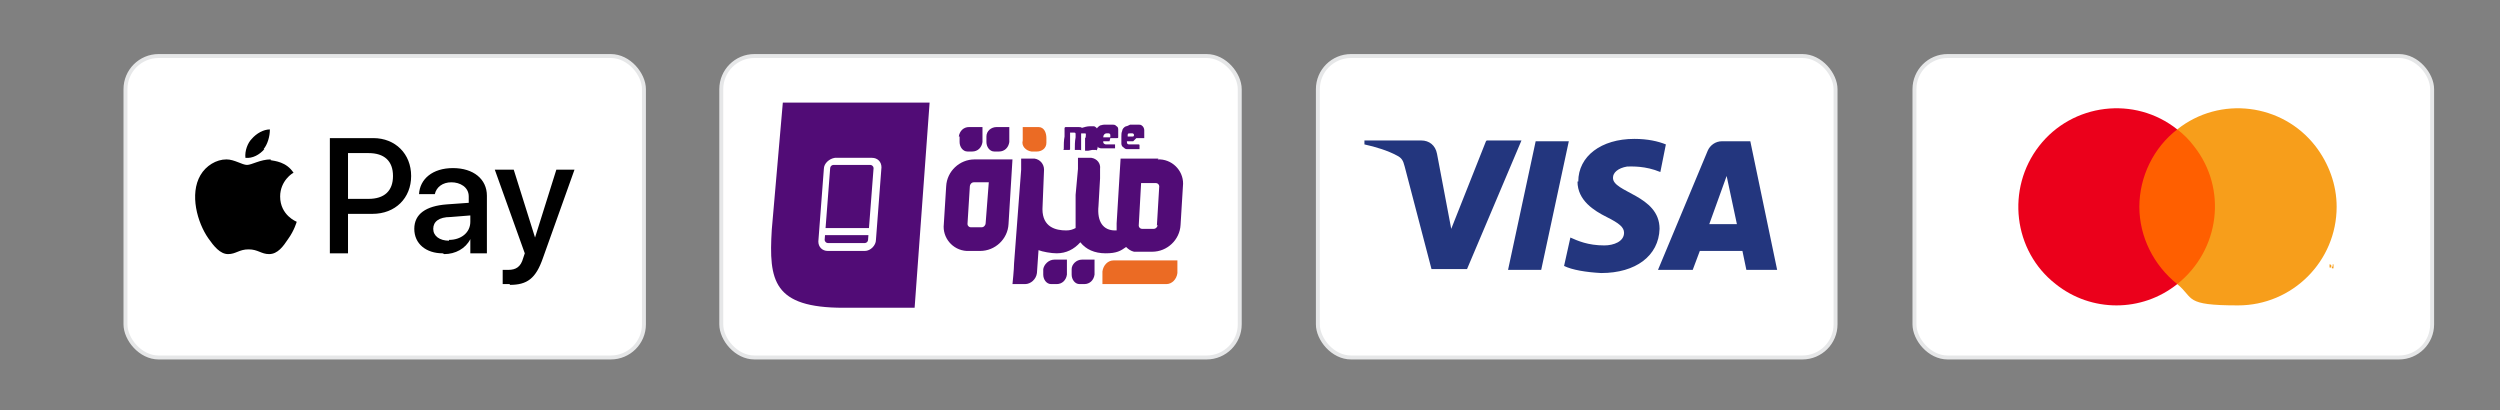 <svg viewBox="0 0 316.8 52" xmlns:xlink="http://www.w3.org/1999/xlink" version="1.1" xmlns="http://www.w3.org/2000/svg" id="Layer_1">
  
  <rect x="0" y="0" width="316.8" height="52" fill="#808080" stroke="none"/>
  
  <defs>
    <style>
      .st0 {
        fill: #eb6b24;
      }

      .st1, .st2 {
        fill: #fff;
      }

      .st3 {
        fill: none;
      }

      .st4 {
        fill: #eb001b;
      }

      .st2 {
        stroke: #e6e7e8;
        stroke-miterlimit: 10;
        stroke-width: .5px;
      }

      .st5 {
        fill: #ff5f00;
      }

      .st6 {
        fill: #510c76;
      }

      .st7 {
        fill: #f79e1b;
      }

      .st8 {
        fill: url(#linear-gradient);
      }

      .st9 {
        clip-path: url(#clippath);
      }
    </style>
    <clipPath id="clippath">
      <path d="M199.9,23c0,2.4,2.1,3.7,3.7,4.5,1.6.8,2.2,1.3,2.2,2,0,1.1-1.3,1.6-2.5,1.6-2.1,0-3.4-.6-4.3-1l-.8,3.6c1,.5,2.8.8,4.7.9,4.4,0,7.3-2.2,7.4-5.6,0-4.3-6-4.6-5.9-6.5,0-.6.6-1.2,1.8-1.4.6,0,2.3-.1,4.2.7l.7-3.5c-1-.4-2.3-.7-4-.7-4.2,0-7.1,2.2-7.1,5.4M218.2,17.9c-.8,0-1.5.5-1.8,1.2l-6.3,15.1h4.4l.9-2.4h5.4l.5,2.4h3.9l-3.4-16.3h-3.6M218.8,22.3l1.3,6.1h-3.5l2.2-6.1M194.6,17.9l-3.5,16.3h4.2l3.5-16.3h-4.2M188.3,17.9l-4.4,11.1-1.8-9.5c-.2-1.1-1-1.7-2-1.7h-7.2v.5c1.4.3,3,.8,4.1,1.4.6.3.8.6,1,1.4l3.4,13h4.5l6.9-16.3h-4.4Z" class="st3"></path>
    </clipPath>
    <linearGradient gradientUnits="userSpaceOnUse" gradientTransform="translate(174313.3 -303707.9) rotate(-20.2) scale(829)" y2="271.2" x2="-323.7" y1="271.2" x1="-323.7" id="linear-gradient">
      <stop stop-color="#222357" offset="0"></stop>
      <stop stop-color="#254aa5" offset="1"></stop>
    </linearGradient>
  </defs>
  <path d="M151.8,16.6h-.5c0,0-.1,0,0,0,0-.2,0-.4,0-.5s0,0,0,0c.4,0,.9-.1,1.3,0,.2,0,.4,0,.6,0,.3,0,.5.4.5.7s0,.7,0,1.2v.9c0,.2,0,.2-.2.2-.5,0-1.1.1-1.6,0-.1,0-.3,0-.4,0-.2,0-.4-.2-.4-.5,0-.3,0-.6,0-.8,0-.2.3-.5.6-.5.2,0,.3,0,.5,0h.6s0,0,0,0h0c0-.2,0-.4-.3-.4h-.6c0,0,0,0,0,0ZM152.6,17.6h-.6c-.1,0-.2,0-.2.2h0c0,.2,0,.3.2.3h0c.2,0,.4,0,.6,0,0,0,0,0,0,0,0-.1,0-.3,0-.5h0Z" class="st6"></path>
  <path d="M149.3,18.1h1.2s0,0,0,0c0,.2,0,.4,0,.6s0,0-.1,0h-2.4c-.1,0-.1,0-.1-.1s0-.3,0-.4c0,0,0,0,0-.1l1.2-1.4.2-.2h-1.1c0,0-.1,0-.1-.1v-.5c0,0,0-.1.2-.1h2.3c0,0,.1,0,0,.1,0,.2,0,.3,0,.4,0,0,0,0,0,.1-.4.5-.8,1-1.2,1.5h0s0,0,0,0Z" class="st6"></path>
  <g>
    <rect ry="4.2" rx="4.2" height="38.2" width="65.7" y="7.1" x="91.4" class="st2"></rect>
    <path d="M117.8,13l-1.9,26h-9c-8.9,0-9.5-3.4-9.1-9.9l1.4-16.1h18.5Z" class="st6"></path>
    <path d="M119.9,23.6l-.3,4.8c-.2,1.7,1.1,3.3,2.9,3.4h1.7c1.9,0,3.5-1.5,3.6-3.4l.5-8.2h-4.8c-1.9,0-3.5,1.5-3.6,3.4h0ZM124.9,28.3c0,.2-.2.5-.5.5h-1.4c-.2,0-.4-.2-.4-.4h0s.3-4.8.3-4.8c0-.2.2-.5.5-.5h1.9s-.4,5.2-.4,5.2Z" class="st6"></path>
    <path d="M146.8,20.1h-4.8l-.5,8.2c0,.3,0,.6,0,.9h-.2c-1.5,0-2.3-1.1-2.1-3.1l.2-3.5h0v-1.2c.1-.7-.4-1.3-1.1-1.4h-1.7v1.4c0,0-.3,3.3-.3,3.3v.9s0,.5,0,.5h0v.8c0,.7,0,1.3,0,2-.4.2-.7.3-1.2.3-1.3,0-3-.4-3-2.7l.2-5c0-.7-.5-1.3-1.2-1.4h-1.7v1.4c0,0-.9,11.9-.9,11.9,0,.7-.2,2.6-.2,2.6h1.6c.7,0,1.4-.6,1.5-1.4l.2-2.9c.5.2,1.6.4,2.3.4,1.2,0,2.2-.5,3-1.4.7.9,1.8,1.4,3.2,1.4s1.9-.3,2.6-.8c.3.3.6.5,1,.6h0c.2,0,.5,0,.8,0h1.5c1.9,0,3.5-1.5,3.6-3.4l.3-4.9c.2-1.7-1.1-3.3-2.9-3.4-.1,0-.2,0-.3,0h0ZM146.7,28.5c0,.2-.2.5-.5.5h-1.5c-.2,0-.4-.2-.4-.4h0s.3-5.4.3-5.4h1.9c.2,0,.4.2.4.4h0s-.3,5-.3,5h0Z" class="st6"></path>
    <path d="M121.6,17.3v.7c0,.6.4,1.2,1,1.2h.6c.7,0,1.2-.5,1.3-1.2v-1.9c.1,0-1.7,0-1.7,0-.7,0-1.2.5-1.3,1.2h0Z" class="st6"></path>
    <path d="M125,17.3v.7c0,.6.4,1.2,1,1.2h.6c.7,0,1.2-.5,1.3-1.2v-1.9c.1,0-1.6,0-1.6,0-.7,0-1.3.5-1.3,1.2h0Z" class="st6"></path>
    <path d="M130.7,19.2h.7c.6,0,1.2-.4,1.2-1.1h0s0-.6,0-.6c0-.7-.3-1.4-1-1.4h-2v1.7c-.2.7.4,1.3,1.1,1.4h0Z" class="st0"></path>
    <path d="M132.2,34.1v.7c0,.6.4,1.2,1,1.2h.7c.7,0,1.2-.5,1.3-1.2v-1.9c.1,0-1.6,0-1.6,0-.7,0-1.3.6-1.4,1.2h0Z" class="st6"></path>
    <path d="M135.8,34.1v.7c0,.6.4,1.2,1,1.2h.6c.7,0,1.2-.5,1.3-1.2v-1.9c.1,0-1.6,0-1.6,0-.7,0-1.3.6-1.3,1.2h0Z" class="st6"></path>
    <path d="M137.9,19.1h-.4c0,0,0,0,0,0v-1.6c.1,0,.1-.4.1-.4,0-.2,0-.2-.2-.2h-.4s0,0,0,0c0,.2,0,.5,0,.7,0,.3,0,.7,0,1,0,.1,0,.2,0,.4s0,0-.1,0h-.7c0,0,0,0,0,0,0-.5,0-1.1.1-1.6v-.4c0-.1,0-.2-.2-.2h-.5s0,0,0,0c0,.3,0,.7,0,1s0,.7,0,1.1c0,0,0,.1-.1.1h-.7c0,0-.1,0,0-.1,0-.5,0-1.1.1-1.6,0-.4,0-.7,0-1.1,0,0,0,0,.1-.1.2,0,.4,0,.6,0,.3,0,.6,0,1,0,.2,0,.4,0,.5.1h0c.3-.1.7-.2,1-.2s.3,0,.5,0c.2,0,.5.3.5.5,0,.2,0,.5,0,.7v1.4c0,.1,0,.2-.1.4s0,0-.1,0h-.5c0,0,0,0,0,0Z" class="st6"></path>
    <path d="M143.6,17.9h-.8s0,0,0,0c0,.2,0,.4.3.4h1.2c0,0,.1,0,.1.1,0,.2,0,.3,0,.5,0,0,0,0,0,0h0c-.3,0-.5,0-.8,0h-.7c-.2,0-.3,0-.5-.2-.2-.1-.3-.3-.3-.5,0-.3,0-.6,0-.9,0-.2,0-.5.1-.7,0-.2.2-.5.5-.6.1,0,.3-.1.5-.2.4,0,.7,0,1.1,0,.2,0,.3,0,.5.2.1.1.2.3.2.5,0,.3,0,.7,0,1,0,0,0,0,0,0h-1s0,0,0,0ZM142.8,17.3h.7c.1,0,.2,0,.2-.2,0-.1-.1-.2-.2-.2h-.3c-.2,0-.3,0-.3.2,0,0,0,.1,0,.2Z" class="st6"></path>
    <path d="M140.6,17.9h-.8c0,0,0,0,0,0,0,.2,0,.3.3.4h1.2c0,0,.1,0,0,0,0,.2,0,.4,0,.5s0,0,0,0h0c-.2,0-.5,0-.8,0-.3,0-.6,0-.9,0-.1,0-.2,0-.4-.1-.2-.1-.3-.3-.3-.5,0-.3,0-.6,0-1,0-.2,0-.4,0-.6,0-.3.2-.5.5-.7.1,0,.3-.1.5-.1.4,0,.7,0,1.1,0,.2,0,.3,0,.5.2.2.1.2.3.2.5v.9s0,.1-.1.1h-.9s0,0,0,0ZM140.7,17.3v-.2c0-.1-.1-.2-.2-.2h-.3c-.2,0-.4.2-.4.5h.9Z" class="st6"></path>
    <path d="M141.1,33c-.7,0-1.3.6-1.4,1.4v1.6c-.1,0,8.1,0,8.1,0,.7,0,1.3-.6,1.4-1.4v-1.6c.1,0-8.1,0-8.1,0Z" class="st0"></path>
    <path d="M109.6,31.8h-4.7c-.7,0-1.2-.5-1.2-1.2h0c0-.1.7-9.2.7-9.2,0-.7.7-1.3,1.4-1.4h4.7c.7,0,1.2.5,1.2,1.2h0c0,.1-.7,9.2-.7,9.2,0,.7-.7,1.4-1.4,1.4h0ZM105.6,20.9c-.2,0-.4.2-.4.4l-.7,9.1c0,.2.2.4.4.4h4.7c.2,0,.4-.2.4-.4l.7-9.1c0-.2-.2-.4-.4-.4h-4.7Z" class="st1"></path>
    <polygon points="110.8 28.9 110.7 29.8 104.2 29.8 104.2 28.9 110.8 28.9" class="st1"></polygon>
  </g>
  <g>
    <rect ry="4.2" rx="4.2" height="38.2" width="65.6" y="7.1" x="167" class="st2"></rect>
    <g class="st9">
      <path d="M167.4,19.6L218.9.6l11.7,31.8-51.5,19" class="st8"></path>
    </g>
  </g>
  <g>
    <rect ry="4.2" rx="4.2" height="38.2" width="65.6" y="7.1" x="242.6" class="st2"></rect>
    <path d="M269.9,16.4h12v19.6h-12s0-19.6,0-19.6Z" class="st5" id="rect887"></path>
    <path d="M271.1,26.2c0-3.8,1.8-7.5,4.8-9.8-5.4-4.3-13.3-3.3-17.5,2.1s-3.3,13.3,2.1,17.5c4.5,3.6,10.9,3.6,15.4,0-3-2.4-4.8-6-4.8-9.8h0Z" class="st4" id="path889"></path>
    <path d="M294.9,34v-.4h.2c0,0-.4,0-.4,0h0c0,0,.2,0,.2,0v.4h0ZM295.7,34v-.5h-.1v.3c-.1,0-.3-.3-.3-.3h-.1v.5h0v-.4.3h.2v-.3c.1,0,.1.4.1.4h0,0Z" class="st7" id="path891"></path>
    <path d="M296.1,26.2c0,6.9-5.6,12.5-12.5,12.5s-5.5-.9-7.7-2.7c5.4-4.3,6.4-12.1,2.1-17.5-.6-.8-1.3-1.5-2.1-2.1,5.4-4.3,13.3-3.3,17.5,2.1,1.7,2.2,2.7,4.9,2.7,7.7h0Z" class="st7" id="path893"></path>
  </g>
  <g>
    <rect ry="4.2" rx="4.2" height="38.2" width="65.7" y="7.1" x="15.9" class="st2"></rect>
    <path d="M33.5,18.9c-.6.7-1.5,1.2-2.4,1.1-.1-.9.3-1.9.8-2.4.6-.7,1.5-1.2,2.3-1.2,0,.9-.3,1.9-.8,2.5M34.3,20.2c-1.3,0-2.4.7-3,.7s-1.6-.7-2.6-.7c-1.3,0-2.6.8-3.3,2-1.4,2.4-.4,6,1,8,.7,1,1.5,2,2.5,2,1,0,1.4-.6,2.6-.6s1.6.6,2.6.6c1.1,0,1.8-1,2.4-1.9.8-1.1,1.1-2.2,1.1-2.2,0,0-2.1-.8-2.1-3.2,0-2,1.6-3,1.7-3-.9-1.4-2.4-1.5-2.9-1.6M41.8,17.5v14.6h2.3v-5h3.1c2.9,0,4.9-2,4.9-4.8s-2-4.8-4.8-4.8h-5.5ZM44.1,19.4h2.6c2,0,3.1,1,3.1,2.9s-1.1,2.9-3.1,2.9h-2.6v-5.8ZM56.3,32.2c1.4,0,2.7-.7,3.3-1.9h0v1.8h2.1v-7.3c0-2.1-1.7-3.5-4.3-3.5s-4.2,1.4-4.3,3.3h2c.2-.9,1-1.5,2.1-1.5s2.2.6,2.2,1.8v.8l-2.8.2c-2.6.2-4.1,1.2-4.1,3.1s1.5,3.1,3.6,3.1ZM56.9,30.5c-1.2,0-2-.6-2-1.5s.7-1.5,2.2-1.5l2.5-.2v.8c0,1.4-1.2,2.3-2.7,2.3ZM64.6,36.1c2.2,0,3.3-.8,4.2-3.4l4-11.2h-2.3l-2.7,8.6h0l-2.7-8.6h-2.4l3.8,10.6-.2.6c-.3,1.1-.9,1.5-1.9,1.5s-.5,0-.7,0v1.8c.1,0,.7,0,.9,0h0Z"></path>
  </g>
</svg>